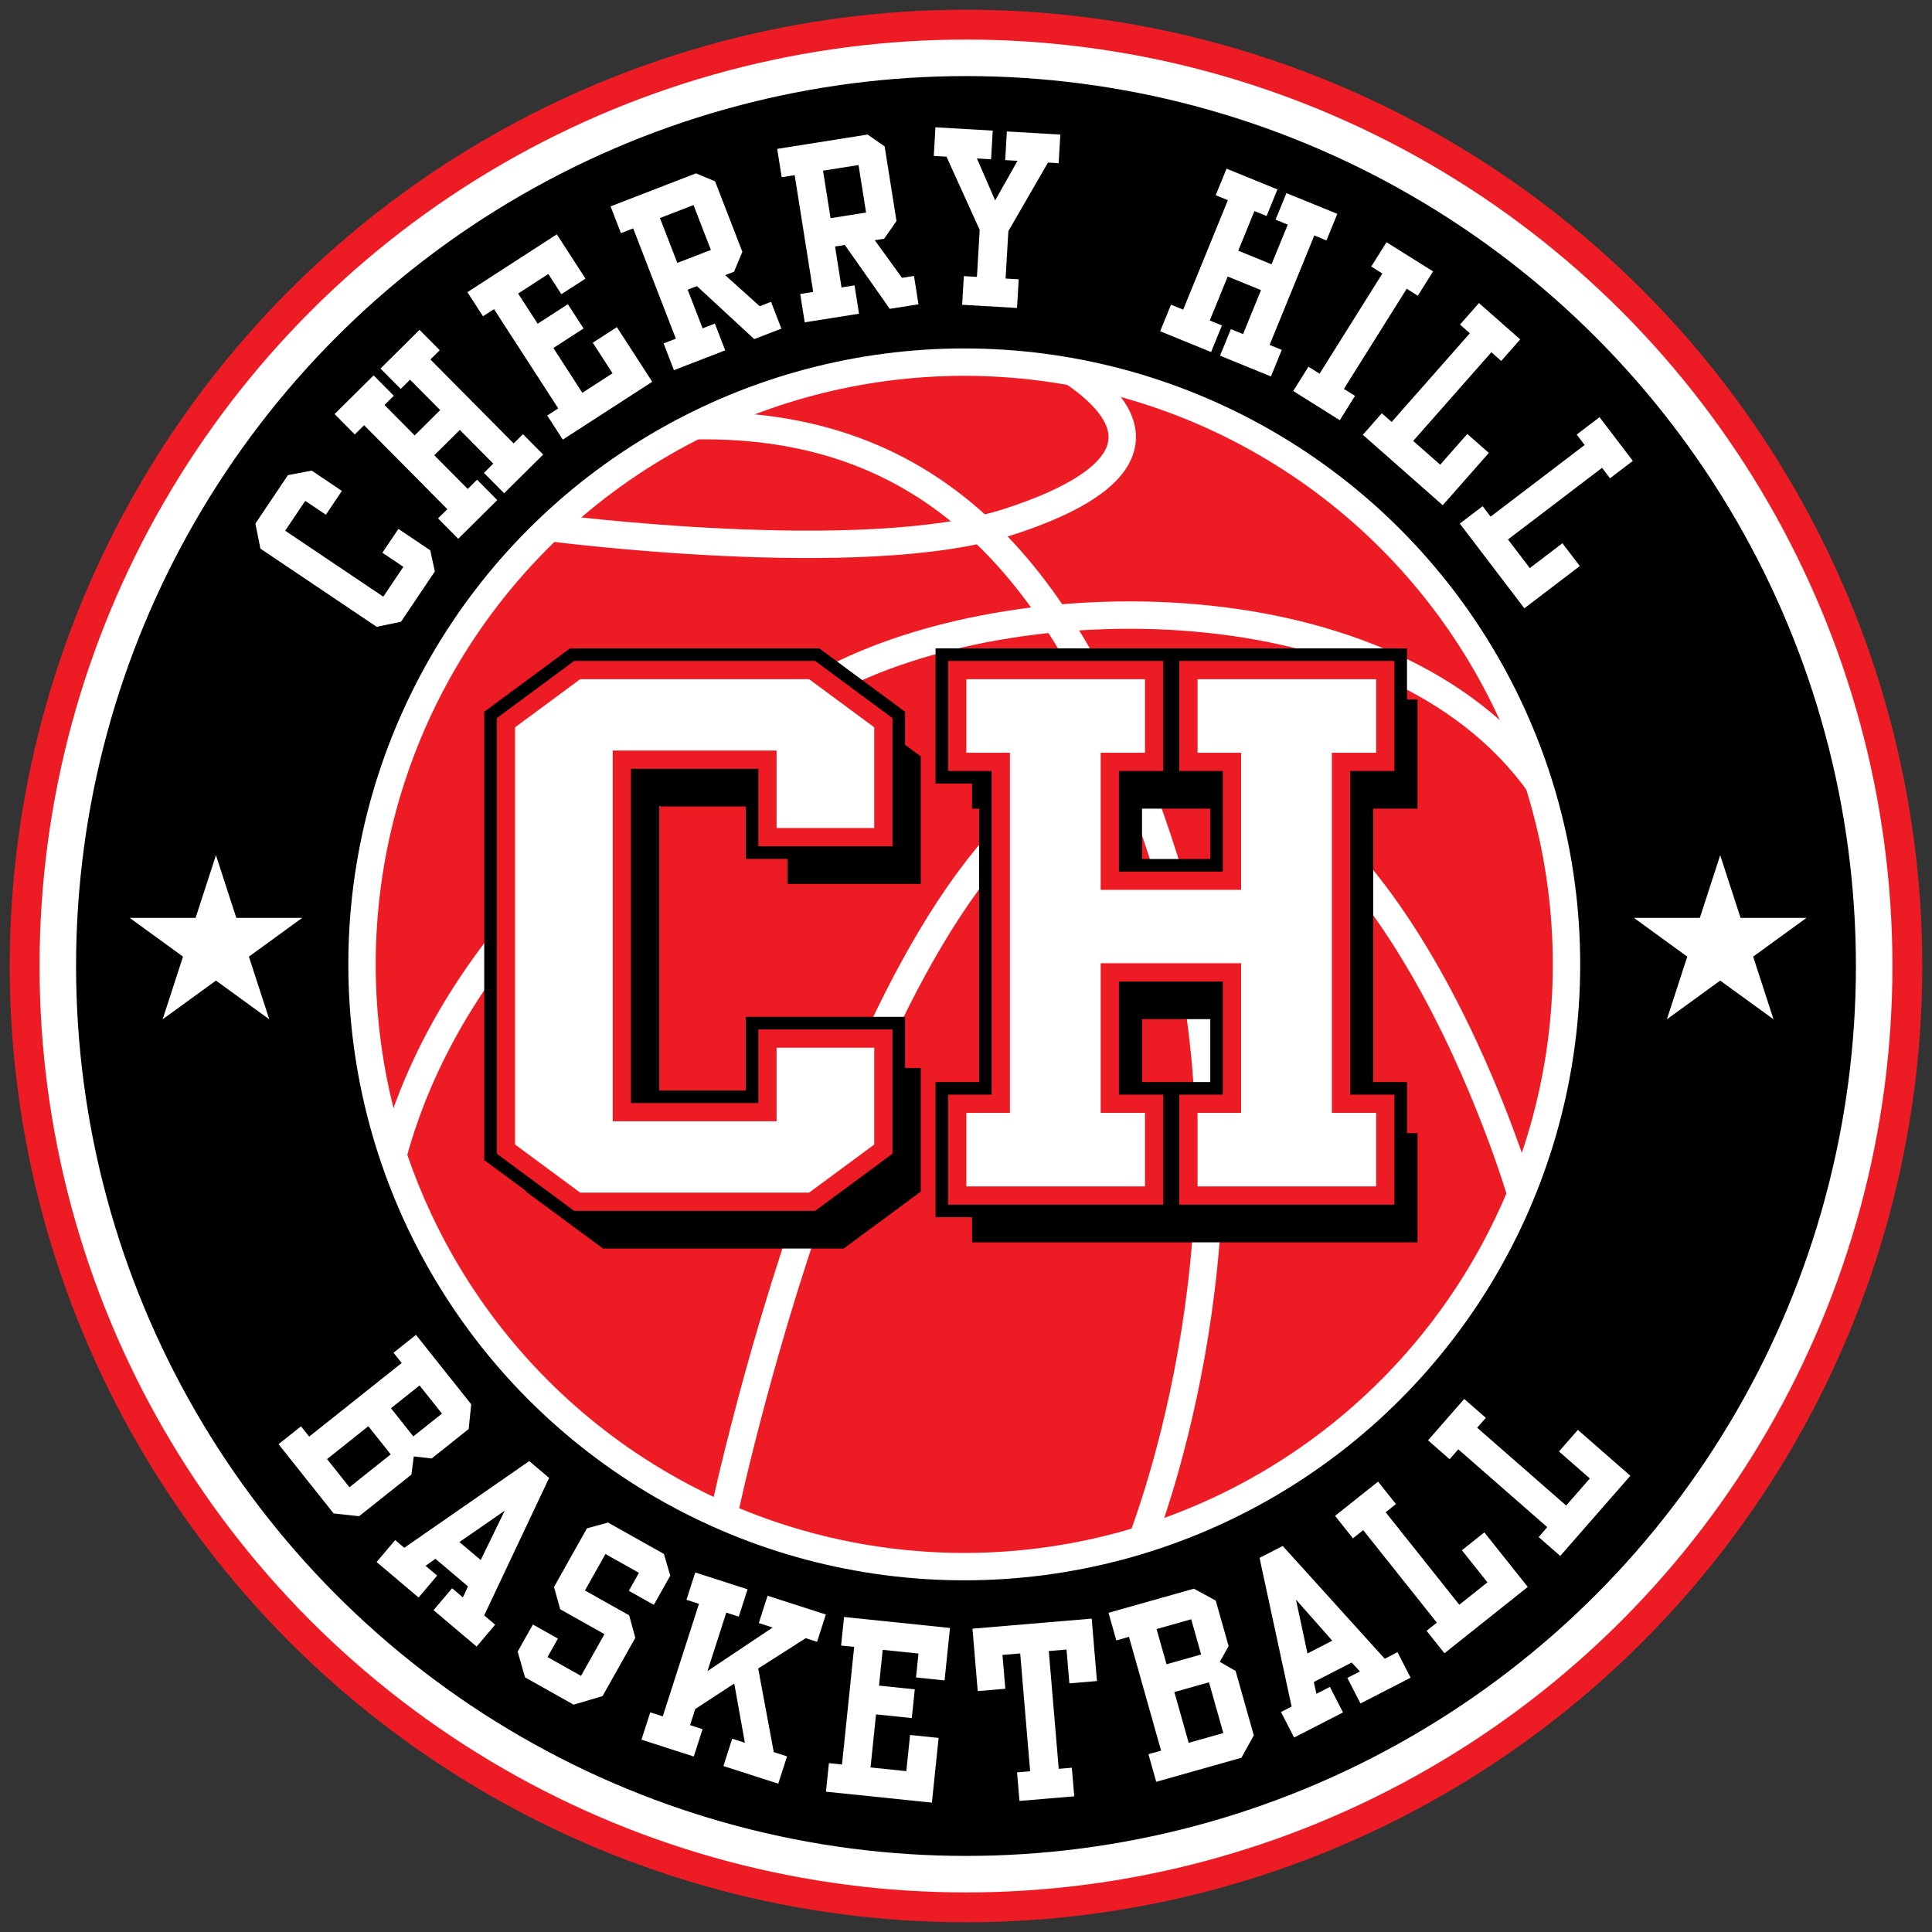 <?xml version="1.0" encoding="utf-8"?>
<!-- Generator: Adobe Illustrator 16.0.0, SVG Export Plug-In . SVG Version: 6.00 Build 0)  -->
<!DOCTYPE svg PUBLIC "-//W3C//DTD SVG 1.1//EN" "http://www.w3.org/Graphics/SVG/1.1/DTD/svg11.dtd">
<svg version="1.1" id="Layer_2" xmlns="http://www.w3.org/2000/svg" xmlns:xlink="http://www.w3.org/1999/xlink" x="0px" y="0px"
	 width="300px" height="300px" viewBox="0 0 300 300" enable-background="new 0 0 300 300" xml:space="preserve">
<rect x="0" y="0" width="300" height="300" fill="#333333" stroke="none"/>
<g>
	<circle opacity="0.03" fill="#FFFFFF" cx="150" cy="150" r="148.488"/>
	<path opacity="0.03" fill="#FFFFFF" d="M149.999,297.141C68.867,297.141,2.86,231.132,2.86,150
		C2.86,68.867,68.867,2.86,149.999,2.86c81.133,0,147.142,66.007,147.142,147.14C297.141,231.132,231.132,297.141,149.999,297.141z"
		/>
	<circle fill="#ED1C24" cx="150" cy="150" r="148.488"/>
	<circle stroke="#FFFFFF" stroke-width="5.669" stroke-miterlimit="10" cx="149.999" cy="150" r="141.021"/>
	<circle fill="#ED1C24" stroke="#FFFFFF" stroke-width="4.252" stroke-miterlimit="10" cx="149.73" cy="149.748" r="93.516"/>
	<g>
		<path fill="none" stroke="#FFFFFF" stroke-width="4.252" stroke-miterlimit="10" d="M238.956,121.67
			c-22.978-31.968-81.779-31.291-110.403-15.815c-28.624,15.476-58.236,39.26-67.538,73.541"/>
		<path fill="none" stroke="#FFFFFF" stroke-width="4.252" stroke-miterlimit="10" d="M112.327,235.481
			c0,0,23.29-111.403,63.037-117.18c39.746-5.776,60.872,67.34,60.872,67.34"/>
		<path fill="none" stroke="#FFFFFF" stroke-width="4.252" stroke-miterlimit="10" d="M107.865,66.109
			c36.546-0.637,59.228,21.762,73.95,70.648c14.721,48.884-1.999,95.69-4.485,102.365"/>
		<path fill="none" stroke="#FFFFFF" stroke-width="4.252" stroke-miterlimit="10" d="M85.357,81.917c0,0,48.628,6.377,71.029-0.809
			c22.4-7.185,21.268-15.886,10.14-23.369"/>
	</g>
	<path d="M220.11,125.566v-16.948h-33.268h-2.634h-31.415h-1.852v16.948h1.852h4.911v50.391h-4.911v0.003h-1.852v16.948h1.852
		h31.415h2.634h33.268V175.96v-0.003h-6.88v-50.391H220.11z M177.33,175.957v-17.705h16.275v17.705H177.33z M193.605,141.326H177.33
		v-15.759h6.879h2.634h6.763V141.326z"/>
	<polygon points="93.638,108.619 81.675,117.458 81.675,185.032 93.638,193.869 131.013,193.869 142.978,185.032 142.978,165.84 
		122.283,165.84 122.283,177.262 102.368,177.262 102.368,125.226 122.283,125.226 122.283,137.26 142.978,137.26 142.978,117.458 
		131.013,108.619 	"/>
	<polygon points="88.511,100.68 75.192,110.521 75.192,180.135 88.511,189.975 127.22,189.975 140.537,180.135 140.537,157.9 
		115.802,157.9 115.802,169.325 99.929,169.325 99.929,121.332 115.802,121.332 115.802,133.364 140.537,133.364 140.537,110.521 
		127.22,100.68 	"/>
	<path d="M218.479,121.67V100.68h-73.21v20.991h6.763v46.351h-6.763v20.989h73.21v-20.989H211.6V121.67H218.479z M187.933,133.387
		h-12.234V121.67h12.234V133.387z M175.698,168.021v-13.667h12.234v13.667h-6.763H175.698z"/>
	<g>
		<polygon fill="#FFFFFF" stroke="#ED1C24" stroke-width="2.835" stroke-miterlimit="10" points="119.17,172.694 96.559,172.694 
			96.559,117.961 119.17,117.961 119.17,129.995 137.167,129.995 137.167,112.22 126.11,104.05 89.621,104.05 78.563,112.22 
			78.563,178.436 89.621,186.606 126.11,186.606 137.167,178.436 137.167,161.27 119.17,161.27 		"/>
	</g>
	<polygon fill="#FFFFFF" stroke="#ED1C24" stroke-width="2.835" stroke-miterlimit="10" points="215.109,118.302 215.109,104.05 
		184.539,104.05 184.539,118.302 191.301,118.302 191.301,136.757 172.33,136.757 172.33,118.302 179.209,118.302 179.209,104.05 
		148.638,104.05 148.638,118.302 155.4,118.302 155.4,171.39 148.638,171.39 148.638,185.642 179.209,185.642 179.209,171.39 
		172.33,171.39 172.33,150.986 191.301,150.986 191.301,171.39 184.539,171.39 184.539,185.642 215.109,185.642 215.109,171.39 
		208.23,171.39 208.23,118.302 	"/>
	<path fill="#FFFFFF" d="M46.74,221.479l1.269,1.597l14.366-11.428l-1.271-1.599l3.487-2.772l8.578,10.779l-0.394,3.843
		l-5.745,4.569l-2.778-0.315l-0.365,2.818l-8.129,6.466l-3.949-0.428l-8.557-10.755L46.74,221.479z M57.193,221.464l-6.408,5.101
		l3.476,4.371l6.41-5.101L57.193,221.464z M60.705,218.669l3.478,4.371l4.445-3.535l-3.478-4.371L60.705,218.669z"/>
	<path fill="#FFFFFF" d="M62.772,240.343l19.407-13.468l3.09,2.614l-10.085,21.35l1.701,1.44l-2.877,3.401l-6.686-5.656l2.879-3.401
		l1.676,1.419l0.792-1.713l-5.055-4.276l-1.535,1.084l1.797,1.52l-2.879,3.404l-6.517-5.512l2.879-3.404L62.772,240.343z
		 M71.337,239.449l3.308,2.794l3.725-7.658L71.337,239.449z"/>
	<path fill="#FFFFFF" d="M94.42,236.424l8.671,4.872l0.988,3.366l-2.552,4.54l-3.885-2.182l1.568-2.792l-5.198-2.922l-3.182,5.665
		l6.867,3.858l0.955,3.489l-5.09,9.053l-4.489,1.329l-7.55-4.243l-1.142-3.99l2.368-4.213l3.885,2.185l-1.615,2.87l5.198,2.922
		l3.644-6.484l-6.867-3.856l-0.97-3.461l5.119-9.11L94.42,236.424z"/>
	<path fill="#FFFFFF" d="M100.971,265.892l1.941,0.626l5.622-17.477l-1.942-0.626l1.364-4.24l8.125,2.611l-1.363,4.243l-1.941-0.624
		l-2.922,9.08l10.12-6.765l-2.15-0.691l1.364-4.241l9.051,2.912l-1.364,4.24l-1.762-0.566l-7.383,4.711l2.418,12.978l2.062,0.662
		l-1.365,4.243l-8.514-2.74l1.363-4.243l1.972,0.635l-1.654-9.202l-6.052,3.954l-0.807,2.508l1.941,0.627l-1.364,4.243l-8.125-2.614
		L100.971,265.892z"/>
	<path fill="#FFFFFF" d="M130.745,273.991l1.89-18.261l-2.029-0.21l0.458-4.434l16.451,1.704l-0.844,8.146l-4.433-0.458l0.386-3.715
		l-5.557-0.577l-0.575,5.559l5.556,0.574l-0.461,4.464l-5.556-0.574l-0.854,8.241l5.556,0.574l0.582-5.618l4.432,0.458l-1.04,10.052
		l-16.45-1.705l0.459-4.431L130.745,273.991z"/>
	<path fill="#FFFFFF" d="M151.005,252.9l18.512-1.561l0.819,9.692l-4.284,0.362l-0.443-5.253l-2.754,0.231l1.544,18.293l2.035-0.172
		l0.373,4.439l-8.506,0.719l-0.373-4.438l2.032-0.175l-1.545-18.29l-2.753,0.231l0.444,5.253l-4.284,0.362L151.005,252.9z"/>
	<path fill="#FFFFFF" d="M178.329,272.39l1.964-0.553l-4.989-17.67l-1.964,0.556l-1.209-4.287l13.258-3.745l3.391,1.847l1.996,7.067
		l-1.367,2.44l2.457,1.427l2.824,9.995l-1.923,3.476l-13.228,3.736L178.329,272.39z M181.138,258.424l5.373-1.518l-1.542-5.466
		l-5.376,1.52L181.138,258.424z M182.354,262.743l2.226,7.882l5.376-1.518l-2.226-7.882L182.354,262.743z"/>
	<path fill="#FFFFFF" d="M200.561,264.998l-4.98-23.09l3.6-1.849l15.84,17.512l1.983-1.019l2.034,3.962l-7.786,4.001l-2.038-3.965
		l1.953-1.003l-1.277-1.389l-5.888,3.026l0.411,1.832l2.094-1.075l2.035,3.965l-7.594,3.9l-2.034-3.966L200.561,264.998z
		 M203.025,256.746l3.852-1.98l-5.641-6.378L203.025,256.746z"/>
	<path fill="#FFFFFF" d="M213.984,230.066l2.775,3.486l-1.593,1.272l11.433,14.36l4.371-3.478l-3.968-4.984l3.486-2.775l6.743,8.471
		l-12.939,10.3l-2.775-3.486l1.597-1.271L211.678,237.6l-1.596,1.27l-2.775-3.486L213.984,230.066z"/>
	<path fill="#FFFFFF" d="M227.362,217.229l3.355,2.931l-1.343,1.536l13.819,12.084l3.677-4.205l-4.794-4.191l2.934-3.355
		l8.148,7.127l-10.886,12.449l-3.355-2.934l1.343-1.536l-13.818-12.084l-1.343,1.536l-3.355-2.933L227.362,217.229z"/>
	<polygon fill="#FFFFFF" points="33.533,132.797 36.695,142.53 46.928,142.53 38.649,148.544 41.811,158.276 33.533,152.264 
		25.255,158.276 28.417,148.544 20.137,142.53 30.371,142.53 	"/>
	<polygon fill="#FFFFFF" points="267.111,132.797 270.276,142.53 280.505,142.53 272.229,148.544 275.391,158.276 267.111,152.264 
		258.835,158.276 261.997,148.544 253.718,142.53 263.949,142.53 	"/>
	<path fill="#FFFFFF" d="M39.655,81.301l5.06-7.526l3.685-0.698l4.688,3.151l-2.485,3.698l-3.204-2.153l-3.117,4.635l15.235,10.242
		l3.117-4.635l-3.256-2.188l2.488-3.698l4.947,3.327l0.709,3.275l-5.252,7.813l-3.78,0.786L40.441,85.195L39.655,81.301z"/>
	<path fill="#FFFFFF" d="M68.016,80.499l1.448-1.435L56.538,66.026l-1.447,1.435l-3.138-3.163l6.061-6.011l3.138,3.165l-1.448,1.437
		l4.683,4.724l3.967-3.933l-4.685-4.724l-1.449,1.437l-3.136-3.166l6.062-6.01l3.137,3.165l-1.449,1.437l12.925,13.036l1.449-1.435
		l3.138,3.163l-6.063,6.011l-3.136-3.165l1.448-1.437l-5.192-5.237l-3.967,3.934l5.192,5.236l1.449-1.436l3.138,3.165l-6.061,6.009
		L68.016,80.499z"/>
	<path fill="#FFFFFF" d="M86.684,63.416l-9.972-15.414l-1.713,1.107l-2.421-3.74l13.885-8.983l4.449,6.876l-3.741,2.421
		l-2.029-3.136l-4.689,3.034l3.034,4.689l4.69-3.034l2.438,3.768l-4.688,3.034l4.499,6.956l4.69-3.034l-3.068-4.743l3.741-2.419
		l5.489,8.483l-13.885,8.983l-2.42-3.742L86.684,63.416z"/>
	<path fill="#FFFFFF" d="M108.07,26.917l2.97,1.241l4.234,10.945l-1.294,3.091l-1.375,0.532l5.365,4.823l1.755-0.679l1.608,4.156
		l-4.215,1.63l-8.904-8.231l-1.434,0.556l2.32,6l1.902-0.737l1.608,4.156l-7.96,3.08l-1.608-4.157l1.902-0.735l-6.622-17.121
		l-1.903,0.735l-1.607-4.156L108.07,26.917z M102.479,33.858l2.695,6.966l5.21-2.015l-2.696-6.967L102.479,33.858z"/>
	<path fill="#FFFFFF" d="M134.724,20.892l2.642,1.836l1.84,11.592l-1.916,2.75l-1.456,0.23l4.231,5.843l1.859-0.296l0.698,4.401
		l-4.462,0.708l-6.975-9.919l-1.519,0.241l1.006,6.354l2.016-0.32l0.698,4.401l-8.43,1.337l-0.699-4.401l2.016-0.32l-2.876-18.131
		l-2.016,0.32l-0.697-4.401L134.724,20.892z M127.797,26.502l1.171,7.376l5.516-0.875l-1.169-7.376L127.797,26.502z"/>
	<path fill="#FFFFFF" d="M145.256,19.766l8.897,0.519l-0.259,4.447l-2.195-0.126l2.827,6.514l3.473-6.148l-1.912-0.112l0.259-4.447
		l8.301,0.483l-0.259,4.447l-1.658-0.097l-6.152,10.645l-0.431,7.362l2.037,0.118l-0.259,4.449l-8.522-0.496l0.26-4.449l2.037,0.119
		l0.425-7.3l-5.154-11.365l-1.975-0.114L145.256,19.766z"/>
	<path fill="#FFFFFF" d="M181.834,47.311l1.891,0.771l6.937-16.997l-1.89-0.771l1.686-4.126l7.9,3.226l-1.683,4.126l-1.888-0.771
		l-2.514,6.159l5.172,2.111l2.514-6.159l-1.89-0.771l1.686-4.126l7.9,3.226l-1.683,4.125l-1.888-0.771l-6.939,16.997l1.891,0.771
		l-1.687,4.126l-7.9-3.225l1.684-4.126l1.887,0.771l2.789-6.828l-5.172-2.111l-2.786,6.828l1.888,0.771l-1.684,4.126l-7.903-3.226
		L181.834,47.311z"/>
	<path fill="#FFFFFF" d="M203.178,56.942l1.728,1.083l9.75-15.554l-1.728-1.084l2.367-3.775l7.233,4.533l-2.369,3.776l-1.727-1.084
		l-9.753,15.555l1.729,1.083l-2.367,3.776l-7.23-4.535L203.178,56.942z"/>
	<path fill="#FFFFFF" d="M236.056,52.703l-2.946,3.343l-1.531-1.35l-12.139,13.772l4.191,3.693l4.211-4.778l3.345,2.946l-7.16,8.123
		l-12.405-10.935l2.946-3.343l1.531,1.348l12.138-13.771l-1.53-1.35l2.947-3.343L236.056,52.703z"/>
	<path fill="#FFFFFF" d="M253.546,71.568L250,74.268l-1.236-1.622L234.16,83.768l3.386,4.445l5.065-3.86l2.701,3.544l-8.611,6.56
		l-10.022-13.156l3.546-2.7l1.234,1.623L246.064,69.1l-1.236-1.622l3.546-2.7L253.546,71.568z"/>
</g>
</svg>
